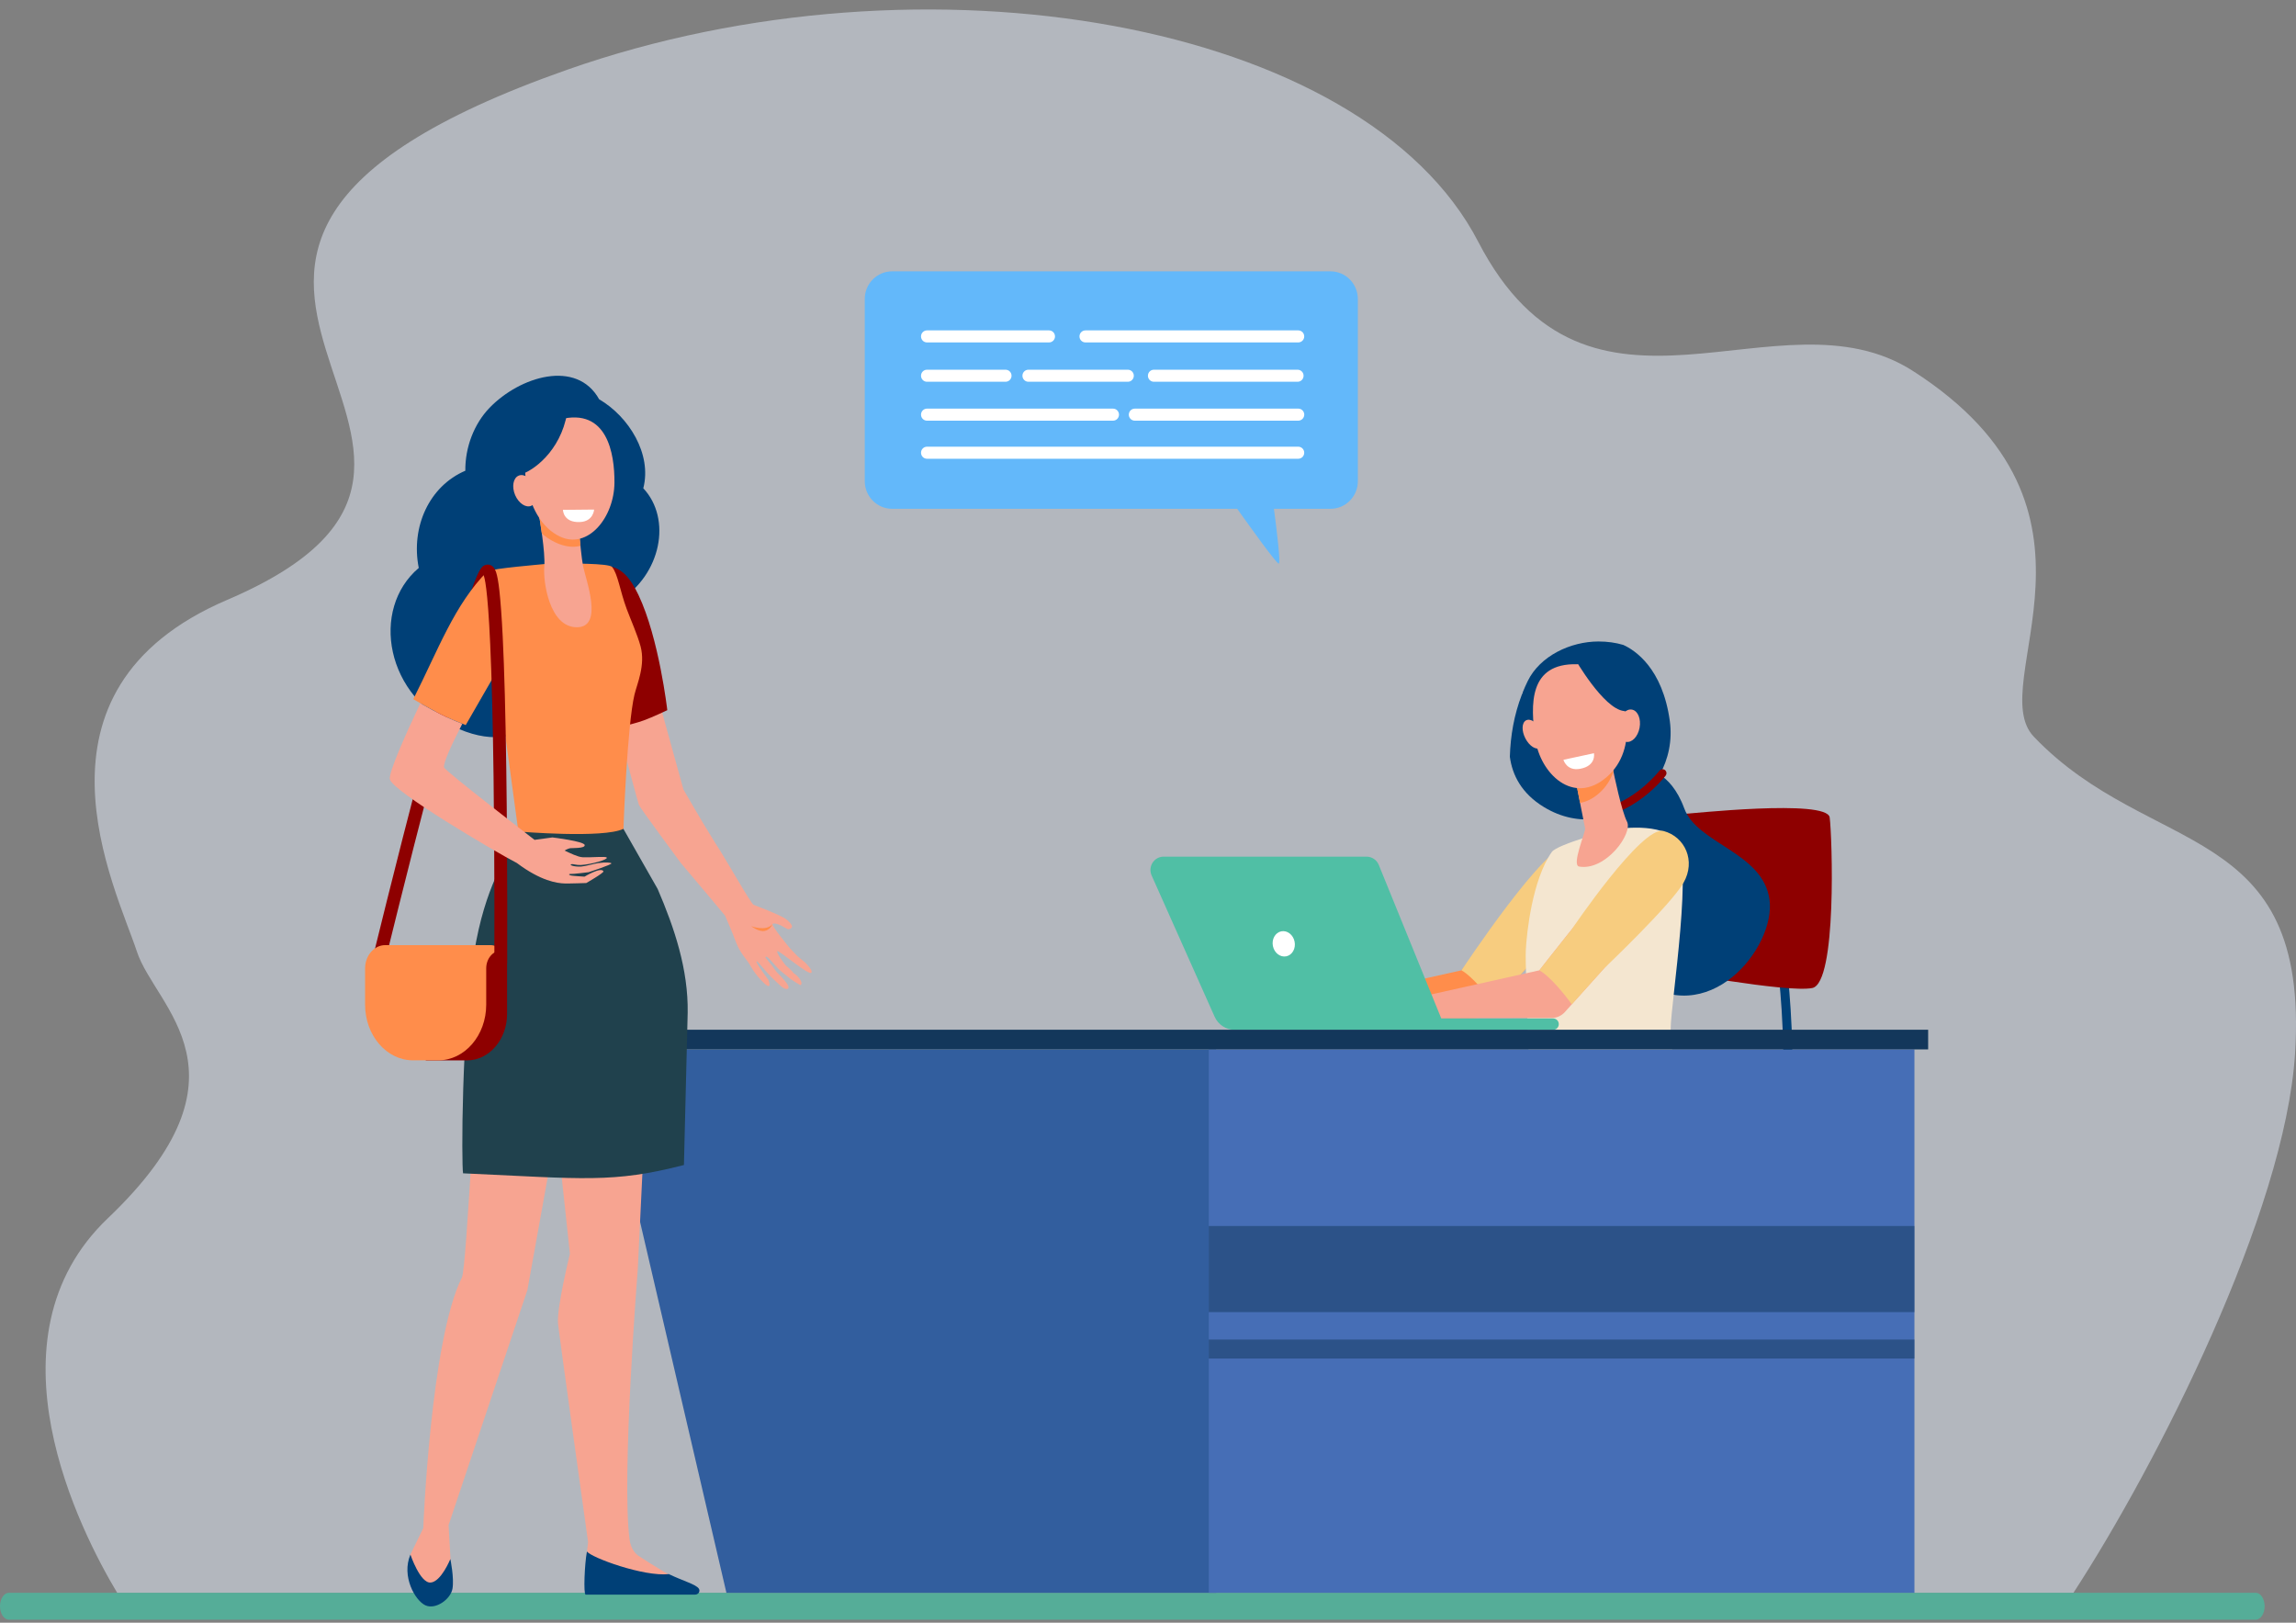 <svg width="150" height="106" viewBox="0 0 150 106" fill="none" xmlns="http://www.w3.org/2000/svg">
<rect x="0" y="0" width="150" height="106" fill="#808080" stroke="none"/>
<g clip-path="url(#clip0_45_1290)">
<path opacity="0.5" d="M135.456 104.054C140.925 95.657 149.29 79.194 149.939 68.813C150.9 53.468 140.48 56.089 132.872 48.124C129.553 44.648 139.121 33.312 124.978 24.235C116.203 18.601 103.85 29.837 96.572 15.789C89.11 1.391 60.394 -3.649 37.059 4.554C1.494 17.057 37.978 29.294 14.84 39.187C0.997 45.103 7.569 57.984 8.949 62.175C10.153 65.822 16.96 70.139 7.046 79.58C-1.207 87.441 5.259 100.052 7.659 104.054H135.456Z" fill="#E7EEFD"/>
<path d="M0.581 104.047H147.371C147.69 104.047 147.951 104.441 147.951 104.925C147.951 105.41 147.69 105.803 147.371 105.803H0.581C0.261 105.803 0 105.41 0 104.925C0 104.441 0.261 104.047 0.581 104.047Z" fill="#55AD98"/>
<path d="M84.426 71.249L124.322 92.518L124.837 91.538L84.94 70.269L84.426 71.249Z" fill="#63B8FA"/>
<path d="M107.35 103.573L106.511 103.566C106.621 95.383 106.721 82.955 106.534 82.256C106.534 82.259 106.547 82.302 106.589 82.35L107.27 81.954C107.379 82.077 107.447 82.152 107.47 85.634C107.483 87.425 107.476 89.899 107.457 92.984C107.424 98.235 107.353 103.518 107.35 103.573Z" fill="#13375B"/>
<path d="M114.332 81.18L113.88 80.796C115.529 78.832 116.435 75.091 116.503 69.977C116.554 66.079 116.093 62.733 116.09 62.701L116.674 62.62C116.677 62.652 117.145 66.036 117.093 69.98C117.064 72.301 116.864 74.362 116.5 76.108C116.042 78.309 115.309 80.016 114.332 81.18Z" fill="#004077"/>
<path d="M110.041 53.166C110.286 53.166 119.371 52.171 119.535 53.4C119.697 54.629 120.023 64.213 118.397 64.541C116.771 64.869 108.886 63.394 108.886 63.394L110.041 53.166Z" fill="#8E0000"/>
<path d="M98.398 81.827C98.749 81.755 97.504 83.056 98.398 83.465C99.291 83.875 112.786 83.628 113.844 83.137C114.903 82.646 116.203 81.827 115.716 80.76C115.229 79.694 106.911 78.303 106.911 78.303L99.375 80.351C99.372 80.351 97.991 81.908 98.398 81.827Z" fill="#466EB6"/>
<path d="M111.964 102.636H101.972C101.511 102.636 101.14 103.013 101.14 103.475C101.14 103.556 101.204 103.621 101.285 103.621H112.651C112.731 103.621 112.796 103.556 112.796 103.475C112.796 103.013 112.425 102.636 111.964 102.636Z" fill="#346384"/>
<path d="M107.608 101.811H106.386C106.024 101.811 105.731 102.106 105.731 102.47C105.731 102.835 106.024 103.13 106.386 103.13H107.608C107.97 103.13 108.263 102.835 108.263 102.47C108.266 102.106 107.973 101.811 107.608 101.811Z" fill="#346384"/>
<path d="M101.685 78.527C101.953 78.391 109.147 73.309 109.147 73.309L100.343 72.441C100.343 72.441 86.58 74.34 84.57 76.024C84.425 76.144 84.293 76.261 84.17 76.375C83.186 77.272 83.015 78.768 83.764 79.873C85.119 81.882 84.27 81.674 86.577 84.974C89.306 88.879 95.697 96.622 95.697 96.622C96.472 97.578 97.523 98.911 97.536 99.087C97.552 99.363 97.433 102.377 97.12 102.653C96.807 102.929 95.891 103.124 96.184 103.436C96.407 103.671 98.123 103.622 99.259 103.557C99.591 103.537 100.008 100.871 100.14 100.478C100.33 99.909 100.795 98.625 100.62 98.228C100.537 98.037 100.13 97.637 99.562 97.266C99.198 97.029 98.211 95.751 97.491 94.785C97.491 94.785 90.932 82.415 90.255 81.931C89.577 81.447 86.922 78.394 86.922 78.394C86.922 78.394 91.352 80.085 91.552 80.085C91.752 80.085 101.417 78.664 101.685 78.527Z" fill="#FF8D4B"/>
<path d="M99.524 97.249C99.524 97.249 97.759 102.253 97.069 102.493C96.885 102.558 96.007 102.721 95.839 103.111C95.791 103.228 95.839 103.625 95.839 103.625H99.514C99.514 103.625 99.978 101.421 100.162 100.452C100.162 100.452 101.137 98.085 101.027 97.871C100.924 97.656 99.524 97.249 99.524 97.249Z" fill="#0E2E35"/>
<path d="M110.041 73.387C110.041 73.387 102.424 72.643 99.808 73.387C97.191 74.132 86.654 77.376 85.916 78.189C85.177 79.001 75.647 98.322 75.644 98.332C75.121 99.35 74.598 100.322 74.389 100.559C74.102 100.881 73.766 101.203 73.43 101.407C73.298 101.489 72.934 101.723 72.834 101.772C71.298 102.519 70.911 102.753 70.427 103.111C70.133 103.329 69.891 103.563 70.256 103.56L76.947 103.452C76.947 103.452 77.241 103.332 77.499 102.848C77.757 102.363 77.308 101.687 77.205 101.173C77.134 100.816 77.386 100.172 77.731 99.502C77.731 99.502 86.916 88.612 87.119 87.802C87.319 86.989 89.132 81.986 89.132 81.986C93.562 81.986 107.018 82.223 109.283 80.094C111.551 77.955 110.041 73.387 110.041 73.387Z" fill="#F7A491"/>
<path d="M80.144 101.408C81.912 101.863 83.222 101.554 83.954 101.258C84.141 101.795 84.393 102.471 84.261 102.861C84.099 103.339 83.867 103.446 83.664 103.449C82.047 103.492 77.744 103.55 76.511 103.567C76.341 103.57 76.244 103.368 76.357 103.235C76.66 102.864 80.012 101.489 80.144 101.408Z" fill="#0E2E35"/>
<path d="M100.343 72.441C100.343 72.441 86.58 74.34 84.57 76.024C84.545 76.043 84.522 76.066 84.496 76.086C84.751 76.047 84.9 76.024 84.9 76.024C84.9 76.024 88.068 75.823 90.636 79.779C91.136 79.958 91.497 80.081 91.552 80.081C91.752 80.081 101.417 78.661 101.685 78.527C101.953 78.391 109.147 73.309 109.147 73.309L100.343 72.441Z" fill="#8E0000"/>
<path d="M110.041 73.387C110.041 73.387 102.424 72.643 99.808 73.387C97.869 73.936 91.594 75.861 88.164 77.152C89.377 77.99 90.719 79.45 91.794 81.986C97.494 81.996 107.376 81.882 109.286 80.084C111.551 77.955 110.041 73.387 110.041 73.387Z" fill="#8E0000"/>
<path d="M87.445 65.175L95.481 63.384C95.481 63.384 98.388 59.622 101.179 56.384C102.001 57.203 102.456 58.462 103.282 59.274L97.146 66.111C96.923 66.358 96.61 66.498 96.281 66.501L87.764 66.531L84.851 66.765V64.886L87.445 65.175Z" fill="#FF8D4B"/>
<path d="M102.514 55.244C101.108 54.867 95.481 63.387 95.481 63.387C95.481 63.387 96.243 63.745 97.601 65.608L99.769 63.192L99.772 63.196C99.772 63.196 104.082 59.096 104.898 57.666C105.718 56.238 103.918 55.617 102.514 55.244Z" fill="#F7CC7F"/>
<path d="M99.424 45.376C99.459 45.308 99.478 45.269 99.478 45.269L99.475 45.24C99.575 44.986 99.688 44.736 99.808 44.489C100.614 42.841 102.608 41.907 104.427 41.904C105.021 41.904 105.56 41.982 106.053 42.129C106.799 42.467 108.618 43.634 109.092 47.109C109.263 48.374 108.999 49.58 108.434 50.601C108.925 50.91 109.567 51.54 110.034 52.808C110.893 55.139 115.174 55.656 115.603 58.764C116.032 61.872 111.577 67.483 106.863 63.858C103.276 61.098 103.86 55.838 104.343 53.481C103.224 53.637 102.021 53.423 100.866 52.72C99.395 51.826 98.798 50.617 98.64 49.434C98.682 48.055 98.917 46.69 99.424 45.376Z" fill="#004077"/>
<path d="M105.266 54.213C105.266 54.213 108.121 53.644 109.425 54.743C110.728 55.838 109.144 65.588 109.147 67.207C109.147 68.823 110.041 73.39 110.041 73.39C110.041 73.39 101.388 74.915 100.014 72.49C100.014 72.49 99.624 63.244 99.682 62.083C99.74 60.919 100.108 57.47 101.379 55.656C101.734 55.146 105.266 54.213 105.266 54.213Z" fill="#F4E6D0"/>
<path d="M103.73 53.442C106.65 53.442 108.731 50.78 108.818 50.666C108.905 50.552 108.886 50.39 108.773 50.302C108.66 50.214 108.499 50.234 108.412 50.347C108.392 50.373 106.395 52.922 103.73 52.922C103.589 52.922 103.472 53.039 103.472 53.182C103.472 53.325 103.589 53.442 103.73 53.442Z" fill="#8E0000"/>
<path d="M105.286 49.766C105.286 49.766 105.302 49.85 105.327 49.996C105.457 50.699 105.957 53.026 106.292 53.667C106.699 54.441 104.898 56.908 103.166 56.606C102.65 56.515 103.601 54.34 103.556 54.109C103.469 53.667 103.35 53.065 103.227 52.448C103.159 52.1 103.089 51.745 103.024 51.414C102.84 50.471 102.688 49.697 102.688 49.697L105.286 49.766Z" fill="#F7A491"/>
<path d="M105.327 49.996C105.302 49.85 105.286 49.765 105.286 49.765L102.688 49.7C102.688 49.7 102.84 50.471 103.024 51.417C103.089 51.748 103.159 52.099 103.227 52.444C103.627 52.386 104.047 52.187 104.466 51.82C104.924 51.417 105.224 50.932 105.405 50.415C105.373 50.246 105.347 50.107 105.327 49.996Z" fill="#FF8D4B"/>
<path d="M94.894 95.637C94.894 95.637 97.52 98.81 97.536 99.087C97.552 99.363 97.433 102.377 97.12 102.653C96.807 102.929 95.891 103.124 96.185 103.436C96.407 103.67 98.124 103.622 99.259 103.557C99.591 103.537 100.008 100.871 100.14 100.478C100.33 99.909 100.795 98.625 100.621 98.228C100.537 98.037 100.13 97.637 99.562 97.266C98.962 96.876 96.668 93.661 96.668 93.661L94.894 95.637Z" fill="#FF8D4B"/>
<path d="M99.524 97.249C99.524 97.249 97.759 102.253 97.069 102.493C96.885 102.558 96.007 102.721 95.839 103.111C95.791 103.228 95.839 103.625 95.839 103.625H99.514C99.514 103.625 99.978 101.421 100.162 100.452C100.162 100.452 101.137 98.085 101.027 97.871C100.924 97.656 99.524 97.249 99.524 97.249Z" fill="#004077"/>
<path d="M85.877 97.162C85.877 97.162 83.732 100.205 83.922 101.167C84.022 101.684 84.474 102.357 84.216 102.841C83.957 103.326 83.664 103.446 83.664 103.446L76.973 103.553C76.608 103.56 76.85 103.322 77.144 103.105C77.624 102.75 78.012 102.513 79.55 101.765C79.65 101.716 80.015 101.482 80.147 101.401C80.48 101.196 80.815 100.874 81.106 100.553C81.586 100.016 83.699 95.634 83.699 95.634L85.877 97.162Z" fill="#F7A491"/>
<path d="M80.144 101.408C81.912 101.863 83.222 101.554 83.954 101.258C84.141 101.795 84.393 102.471 84.261 102.861C84.099 103.339 83.867 103.446 83.664 103.449C82.047 103.492 77.744 103.55 76.511 103.567C76.341 103.57 76.244 103.368 76.357 103.235C76.66 102.864 80.012 101.489 80.144 101.408Z" fill="#004077"/>
<path d="M92.533 65.175L100.569 63.384C100.569 63.384 103.476 59.622 106.266 56.384C107.089 57.203 107.544 58.462 108.37 59.274L102.234 66.111C102.011 66.358 101.698 66.498 101.369 66.501L92.852 66.531L89.939 66.765V64.886L92.533 65.175Z" fill="#F7A491"/>
<path d="M76.024 55.959H89.277C89.629 55.959 89.945 56.173 90.077 56.498L94.159 66.528H101.466C101.669 66.528 101.837 66.693 101.837 66.901C101.837 67.106 101.672 67.275 101.466 67.275H80.673C80.102 67.275 79.583 66.937 79.35 66.41L75.237 57.187C74.979 56.609 75.398 55.959 76.024 55.959Z" fill="#50BFA5"/>
<path d="M83.16 61.797C83.251 62.249 83.641 62.548 84.032 62.47C84.422 62.392 84.667 61.963 84.577 61.511C84.487 61.059 84.096 60.76 83.706 60.838C83.315 60.919 83.07 61.349 83.16 61.797Z" fill="white"/>
<path d="M103.037 43.39C103.037 43.39 104.437 43.231 105.315 44.346C106.192 45.458 107.141 48.901 104.956 50.77C102.776 52.642 100.62 50.523 100.301 48.276C99.985 46.03 99.859 43.309 103.037 43.39Z" fill="#F7A491"/>
<path d="M99.659 48.244C99.92 48.741 100.356 49.014 100.637 48.858C100.914 48.702 100.93 48.172 100.669 47.675C100.408 47.178 99.972 46.904 99.691 47.06C99.414 47.217 99.398 47.746 99.659 48.244Z" fill="#F7A491"/>
<path d="M102.882 43.023C102.882 43.023 104.753 46.296 106.092 46.446C107.431 46.599 107.608 48.335 107.608 48.335C107.608 48.335 107.131 44.326 105.805 43.556C104.476 42.782 102.882 43.023 102.882 43.023Z" fill="#004077"/>
<path d="M105.74 47.269C105.631 47.851 105.85 48.384 106.231 48.459C106.608 48.533 107.005 48.127 107.115 47.545C107.224 46.963 107.005 46.43 106.624 46.355C106.247 46.277 105.85 46.687 105.74 47.269Z" fill="#F7A491"/>
<path d="M104.134 49.203L102.14 49.632C102.14 49.632 102.346 50.386 103.23 50.221C104.305 50.026 104.134 49.203 104.134 49.203Z" fill="white"/>
<path d="M108.679 54.284C107.273 53.907 102.688 60.702 102.688 60.702C101.44 62.256 100.569 63.387 100.569 63.387C100.569 63.387 101.33 63.745 102.688 65.607L104.856 63.192L104.86 63.195C104.86 63.195 109.17 59.096 109.986 57.665C110.805 56.238 110.086 54.658 108.679 54.284Z" fill="#F7CC7F"/>
<path d="M79.447 104.047H47.457L39.194 68.55H79.447V104.047Z" fill="#325E9E"/>
<path d="M125.072 68.55H78.973V104.047H125.072V68.55Z" fill="#466EB6"/>
<path d="M125.968 67.266H34.684V68.55H125.968V67.266Z" fill="#13375B"/>
<path d="M86.916 17.724H58.287C57.297 17.724 56.496 18.53 56.496 19.528V31.433C56.496 32.431 57.3 33.237 58.287 33.237H80.828C81.741 34.522 83.393 36.817 83.541 36.817C83.677 36.817 83.415 34.648 83.228 33.237H86.919C87.909 33.237 88.71 32.431 88.71 31.433V19.528C88.706 18.53 87.906 17.724 86.916 17.724Z" fill="#63B8FA"/>
<path d="M68.533 22.369H60.561C60.345 22.369 60.171 22.194 60.171 21.976C60.171 21.758 60.345 21.582 60.561 21.582H68.533C68.749 21.582 68.924 21.758 68.924 21.976C68.924 22.194 68.749 22.369 68.533 22.369Z" fill="white"/>
<path d="M65.694 24.938H60.561C60.345 24.938 60.171 24.762 60.171 24.544C60.171 24.326 60.345 24.151 60.561 24.151H65.694C65.91 24.151 66.085 24.326 66.085 24.544C66.085 24.762 65.907 24.938 65.694 24.938Z" fill="white"/>
<path d="M73.682 24.938H67.188C66.972 24.938 66.797 24.762 66.797 24.544C66.797 24.326 66.972 24.151 67.188 24.151H73.682C73.898 24.151 74.073 24.326 74.073 24.544C74.073 24.762 73.898 24.938 73.682 24.938Z" fill="white"/>
<path d="M84.774 24.938H75.385C75.169 24.938 74.995 24.762 74.995 24.544C74.995 24.326 75.169 24.151 75.385 24.151H84.774C84.99 24.151 85.164 24.326 85.164 24.544C85.164 24.762 84.99 24.938 84.774 24.938Z" fill="white"/>
<path d="M84.816 22.369H70.914C70.698 22.369 70.524 22.194 70.524 21.976C70.524 21.758 70.698 21.582 70.914 21.582H84.816C85.032 21.582 85.206 21.758 85.206 21.976C85.206 22.194 85.032 22.369 84.816 22.369Z" fill="white"/>
<path d="M84.816 29.967H60.561C60.345 29.967 60.171 29.791 60.171 29.573C60.171 29.356 60.345 29.18 60.561 29.18H84.816C85.032 29.18 85.206 29.356 85.206 29.573C85.206 29.791 85.032 29.967 84.816 29.967Z" fill="white"/>
<path d="M72.714 27.48H60.561C60.345 27.48 60.171 27.305 60.171 27.087C60.171 26.869 60.345 26.693 60.561 26.693H72.714C72.93 26.693 73.105 26.869 73.105 27.087C73.105 27.305 72.93 27.48 72.714 27.48Z" fill="white"/>
<path d="M84.816 27.48H74.137C73.921 27.48 73.747 27.305 73.747 27.087C73.747 26.869 73.921 26.693 74.137 26.693H84.819C85.035 26.693 85.209 26.869 85.209 27.087C85.206 27.305 85.032 27.48 84.816 27.48Z" fill="white"/>
<path opacity="0.5" d="M125.072 80.087H78.973V85.712H125.072V80.087Z" fill="#13375B"/>
<path opacity="0.5" d="M125.072 87.503H78.973V88.745H125.072V87.503Z" fill="#13375B"/>
<path d="M29.994 47.626C34.755 49.642 36.288 45.237 36.168 45.354C36.259 45.253 36.975 44.931 37.433 44.7C39.34 43.738 40.495 41.498 40.453 39.248C43.192 37.532 43.905 33.901 42.027 31.895C42.605 29.661 41.082 27.213 39.143 26.082C37.675 23.452 33.975 24.577 31.981 26.641C30.971 27.688 30.384 29.222 30.4 30.75C28.051 31.752 26.826 34.414 27.358 37.1C24.19 39.778 25.135 45.572 29.994 47.626Z" fill="#004077"/>
<path d="M25.099 63.036L24.287 62.825C24.303 62.763 25.845 56.45 27.49 50.169C28.458 46.476 29.271 43.517 29.906 41.368C31.158 37.139 31.439 37.019 31.684 36.915L32 37.714C32.062 37.688 32.09 37.656 32.09 37.656C31.89 37.89 31.11 39.632 28.2 50.774C26.596 56.921 25.116 62.978 25.099 63.036Z" fill="#8E0000"/>
<path d="M52.577 62.854C52.577 62.854 52.212 62.562 52.096 62.454C51.964 62.328 51.589 61.921 51.589 61.921C51.589 61.921 50.36 60.439 50.476 60.354C50.593 60.27 50.944 60.406 51.051 60.471C51.157 60.536 51.289 60.601 51.399 60.666C51.505 60.731 51.644 60.702 51.731 60.575C51.822 60.445 51.447 60.094 51.293 60C50.815 59.701 49.38 59.164 49.231 59.103C49.054 59.028 47.389 56.06 46.74 55.088C45.724 53.465 44.756 51.746 44.65 51.573L42.459 43.651L39.275 43.332C39.275 43.332 41.582 52.158 41.746 52.588C41.824 52.792 44.472 56.365 44.472 56.365C45.886 58.043 47.134 59.519 47.366 59.808C47.366 59.808 47.831 60.865 48.086 61.554C48.341 62.243 48.85 62.776 48.954 62.958C48.97 62.984 49.283 63.635 49.931 64.233C50.489 64.75 50.193 63.995 50.193 63.995C50.193 63.995 49.328 62.848 49.428 62.796C49.505 62.754 49.941 63.407 50.554 63.986C50.712 64.135 50.867 64.278 51.012 64.412C51.389 64.759 51.709 64.62 51.37 64.191C51.251 64.038 51.044 63.791 50.876 63.638C50.693 63.472 50.576 63.257 50.444 63.092C50.18 62.763 49.983 62.529 50.002 62.526C50.028 62.519 50.018 62.419 50.193 62.568C50.399 62.75 50.754 63.238 51.077 63.485C51.26 63.625 51.628 63.937 51.628 63.937C51.628 63.937 52.277 64.379 52.312 64.347C52.496 64.177 52.122 63.726 51.847 63.569C51.722 63.378 51.328 63.059 51.328 63.059C51.328 63.059 50.673 62.23 50.786 62.133C50.88 62.051 52.828 63.726 53.002 63.544C53.141 63.384 52.577 62.854 52.577 62.854Z" fill="#F7A491"/>
<path d="M49.076 60.498C49.076 60.498 50.054 60.875 50.467 60.364C50.467 60.364 50.341 60.741 49.947 60.813C49.554 60.881 49.076 60.498 49.076 60.498Z" fill="#FF8D4B"/>
<path d="M35.43 65.094L37.233 81.905C37.233 81.905 36.352 85.462 36.459 86.47C36.565 87.481 38.42 100.728 38.42 100.728L38.336 101.457L38.291 103.612L45.224 103.667C45.224 103.667 43.763 102.985 41.717 101.636C41.566 101.535 41.217 101.219 41.133 100.582C40.588 96.499 41.669 82.877 41.669 82.877L42.521 65.146L35.43 65.094Z" fill="#F7A491"/>
<path d="M31.487 68.28C31.097 68.381 30.5 82.808 30.177 83.449C28.135 87.503 27.651 99.828 27.651 99.828L26.809 101.554L27.003 103.218C27.003 103.218 28.526 104.129 29.597 103.514L29.432 101.85L29.306 99.626L34.455 84.272L37.275 68.608L31.487 68.28Z" fill="#F7A491"/>
<path d="M44.682 76.102L44.927 66.147C44.969 63.335 44.069 60.634 42.966 58.072L40.63 53.972C39.879 54.223 39.462 51.898 38.672 51.992C38.075 52.061 37.665 52.207 37.114 52.24C36.068 52.305 35.436 54.431 34.317 54.297C34.31 54.366 33.617 54.632 33.6 54.681C33.065 56.186 31.7 57.796 30.971 62.263C30.145 67.334 30.148 76.05 30.252 76.645C38.159 77.006 40.043 77.295 44.682 76.102Z" fill="#20414D"/>
<path d="M38.259 104.168H45.418C45.682 104.142 45.747 103.917 45.657 103.777C45.466 103.491 44.634 103.28 43.695 102.825C42.05 103.007 38.604 101.742 38.346 101.346C38.191 102.142 38.111 104.132 38.259 104.168Z" fill="#004077"/>
<path d="M26.813 101.551C26.813 101.551 27.448 103.433 28.135 103.378C28.823 103.323 29.422 101.84 29.422 101.84C29.422 101.84 29.681 103.089 29.561 103.778C29.442 104.467 28.461 105.172 27.79 104.864C27.122 104.558 26.212 102.965 26.813 101.551Z" fill="#004077"/>
<path d="M40.117 47.529C40.117 47.529 41.114 47.399 42.069 47.054C42.643 46.846 43.595 46.391 43.595 46.391C43.595 46.391 43.059 41.7 41.711 38.862C41.153 37.688 40.588 37.122 39.804 36.986C39.798 36.983 40.117 47.529 40.117 47.529Z" fill="#8E0000"/>
<path d="M41.85 42.223C41.646 41.462 41.195 40.461 40.94 39.772C40.504 38.602 40.372 37.506 39.988 37.038C39.779 36.784 37.11 36.823 36.781 36.791C36.646 36.774 36.11 36.81 35.594 36.843C35.291 36.878 32.281 37.122 31.845 37.317C29.677 39.505 28.629 42.454 27 45.672C27 45.672 28.219 46.394 29.193 46.852C29.616 47.051 30.426 47.366 30.426 47.366L32.303 44.105C32.323 44.089 32.423 43.982 32.449 44.05C32.491 44.157 33.865 54.317 33.865 54.317C33.865 54.317 39.427 54.788 40.73 54.141C40.73 54.141 40.972 47.36 41.453 45.367C41.63 44.642 42.175 43.449 41.85 42.223Z" fill="#FF8D4B"/>
<path d="M35.226 33.725C35.226 33.725 35.643 36.092 35.559 37.025C35.475 37.958 35.878 40.965 37.678 40.975C39.478 40.985 38.256 37.851 38.085 36.937C37.914 36.024 37.639 32.49 37.639 32.49L35.226 33.725Z" fill="#F7A491"/>
<path d="M35.401 34.856C36.294 35.614 37.278 35.848 37.923 35.65C37.782 34.288 37.643 32.49 37.643 32.49L35.226 33.725C35.226 33.725 35.313 34.226 35.401 34.856Z" fill="#FF8D4B"/>
<path d="M36.588 27.395C36.588 27.395 35.188 27.548 34.572 28.826C33.955 30.103 34.262 33.946 36.578 35.048C38.411 35.919 40.127 33.796 40.143 31.527C40.156 29.622 39.669 26.618 36.588 27.395Z" fill="#F7A491"/>
<path d="M37.12 26.466C36.875 29.203 35.023 30.614 34.197 30.926C33.062 29.684 33.507 28.111 34.436 27.376C35.368 26.638 37.12 26.466 37.12 26.466Z" fill="#004077"/>
<path d="M34.933 31.771C35.165 32.314 35.065 32.883 34.713 33.039C34.362 33.195 33.888 32.883 33.655 32.343C33.423 31.8 33.523 31.231 33.875 31.075C34.226 30.916 34.7 31.228 34.933 31.771Z" fill="#F7A491"/>
<path d="M36.778 33.306L38.814 33.286C38.814 33.286 38.775 34.066 37.878 34.102C36.788 34.144 36.778 33.306 36.778 33.306Z" fill="white"/>
<path d="M33.129 63V66.229C33.129 67.906 31.955 69.268 30.51 69.268H27.816V61.742H32.045C32.336 61.742 32.597 61.876 32.791 62.09C33 62.314 33.129 62.639 33.129 63Z" fill="#8E0000"/>
<path d="M32.791 62.087H32.771C32.216 62.087 31.765 62.61 31.765 63.254V65.627C31.765 67.636 30.361 69.265 28.629 69.265H26.987C25.254 69.265 23.851 67.636 23.851 65.627V63.264C23.851 62.422 24.441 61.739 25.167 61.739H32.039C32.333 61.742 32.597 61.872 32.791 62.087Z" fill="#FF8D4B"/>
<path d="M33.136 62.932L32.297 62.929C32.297 62.87 32.323 56.879 32.245 50.77C32.2 47.184 32.126 44.261 32.026 42.083C31.858 38.358 31.652 37.691 31.594 37.584C31.584 37.382 31.684 36.917 31.684 36.917C31.832 36.856 32.004 36.872 32.139 36.966C32.355 37.116 32.491 37.405 32.623 38.559C32.703 39.275 32.778 40.289 32.842 41.576C32.949 43.732 33.029 46.69 33.078 50.364C33.165 56.615 33.136 62.87 33.136 62.932Z" fill="#8E0000"/>
<path d="M37.343 57.197C37.449 57.22 38.188 57.266 38.188 57.266C38.188 57.266 39.272 56.606 39.424 56.918C39.472 57.012 38.301 57.682 38.301 57.682C38.301 57.682 37.172 57.721 36.901 57.711C36.397 57.698 35.339 57.555 33.768 56.375C32.407 55.676 25.567 51.654 25.467 50.89C25.406 50.438 26.448 48.078 27.458 45.942C27.903 46.193 28.593 46.573 29.193 46.856C29.477 46.986 29.932 47.171 30.203 47.282C29.548 48.553 28.932 49.863 29.013 50.133C29.084 50.37 34.923 54.863 34.923 54.863L36.091 54.704C36.091 54.704 38.149 54.951 38.198 55.198C38.246 55.445 37.33 55.38 37.207 55.416C37.139 55.435 37.004 55.484 36.888 55.562C37.227 55.725 37.762 55.985 38.062 55.998C38.752 56.024 39.553 55.92 39.64 56.02C39.74 56.138 38.691 56.459 37.952 56.505C37.649 56.521 37.465 56.427 37.333 56.453C37.152 56.492 37.468 56.635 37.975 56.606C38.262 56.586 38.765 56.427 39.085 56.381C39.608 56.307 39.898 56.349 39.943 56.394C40.014 56.469 38.462 56.973 38.462 56.973C38.462 56.973 37.452 57.106 37.22 57.093C37.217 57.084 37.075 57.142 37.343 57.197Z" fill="#F8A492"/>
</g>
<defs>
<clipPath id="clip0_45_1290">
<rect width="150" height="105.183" fill="white" transform="translate(0 0.62)"/>
</clipPath>
</defs>
</svg>
